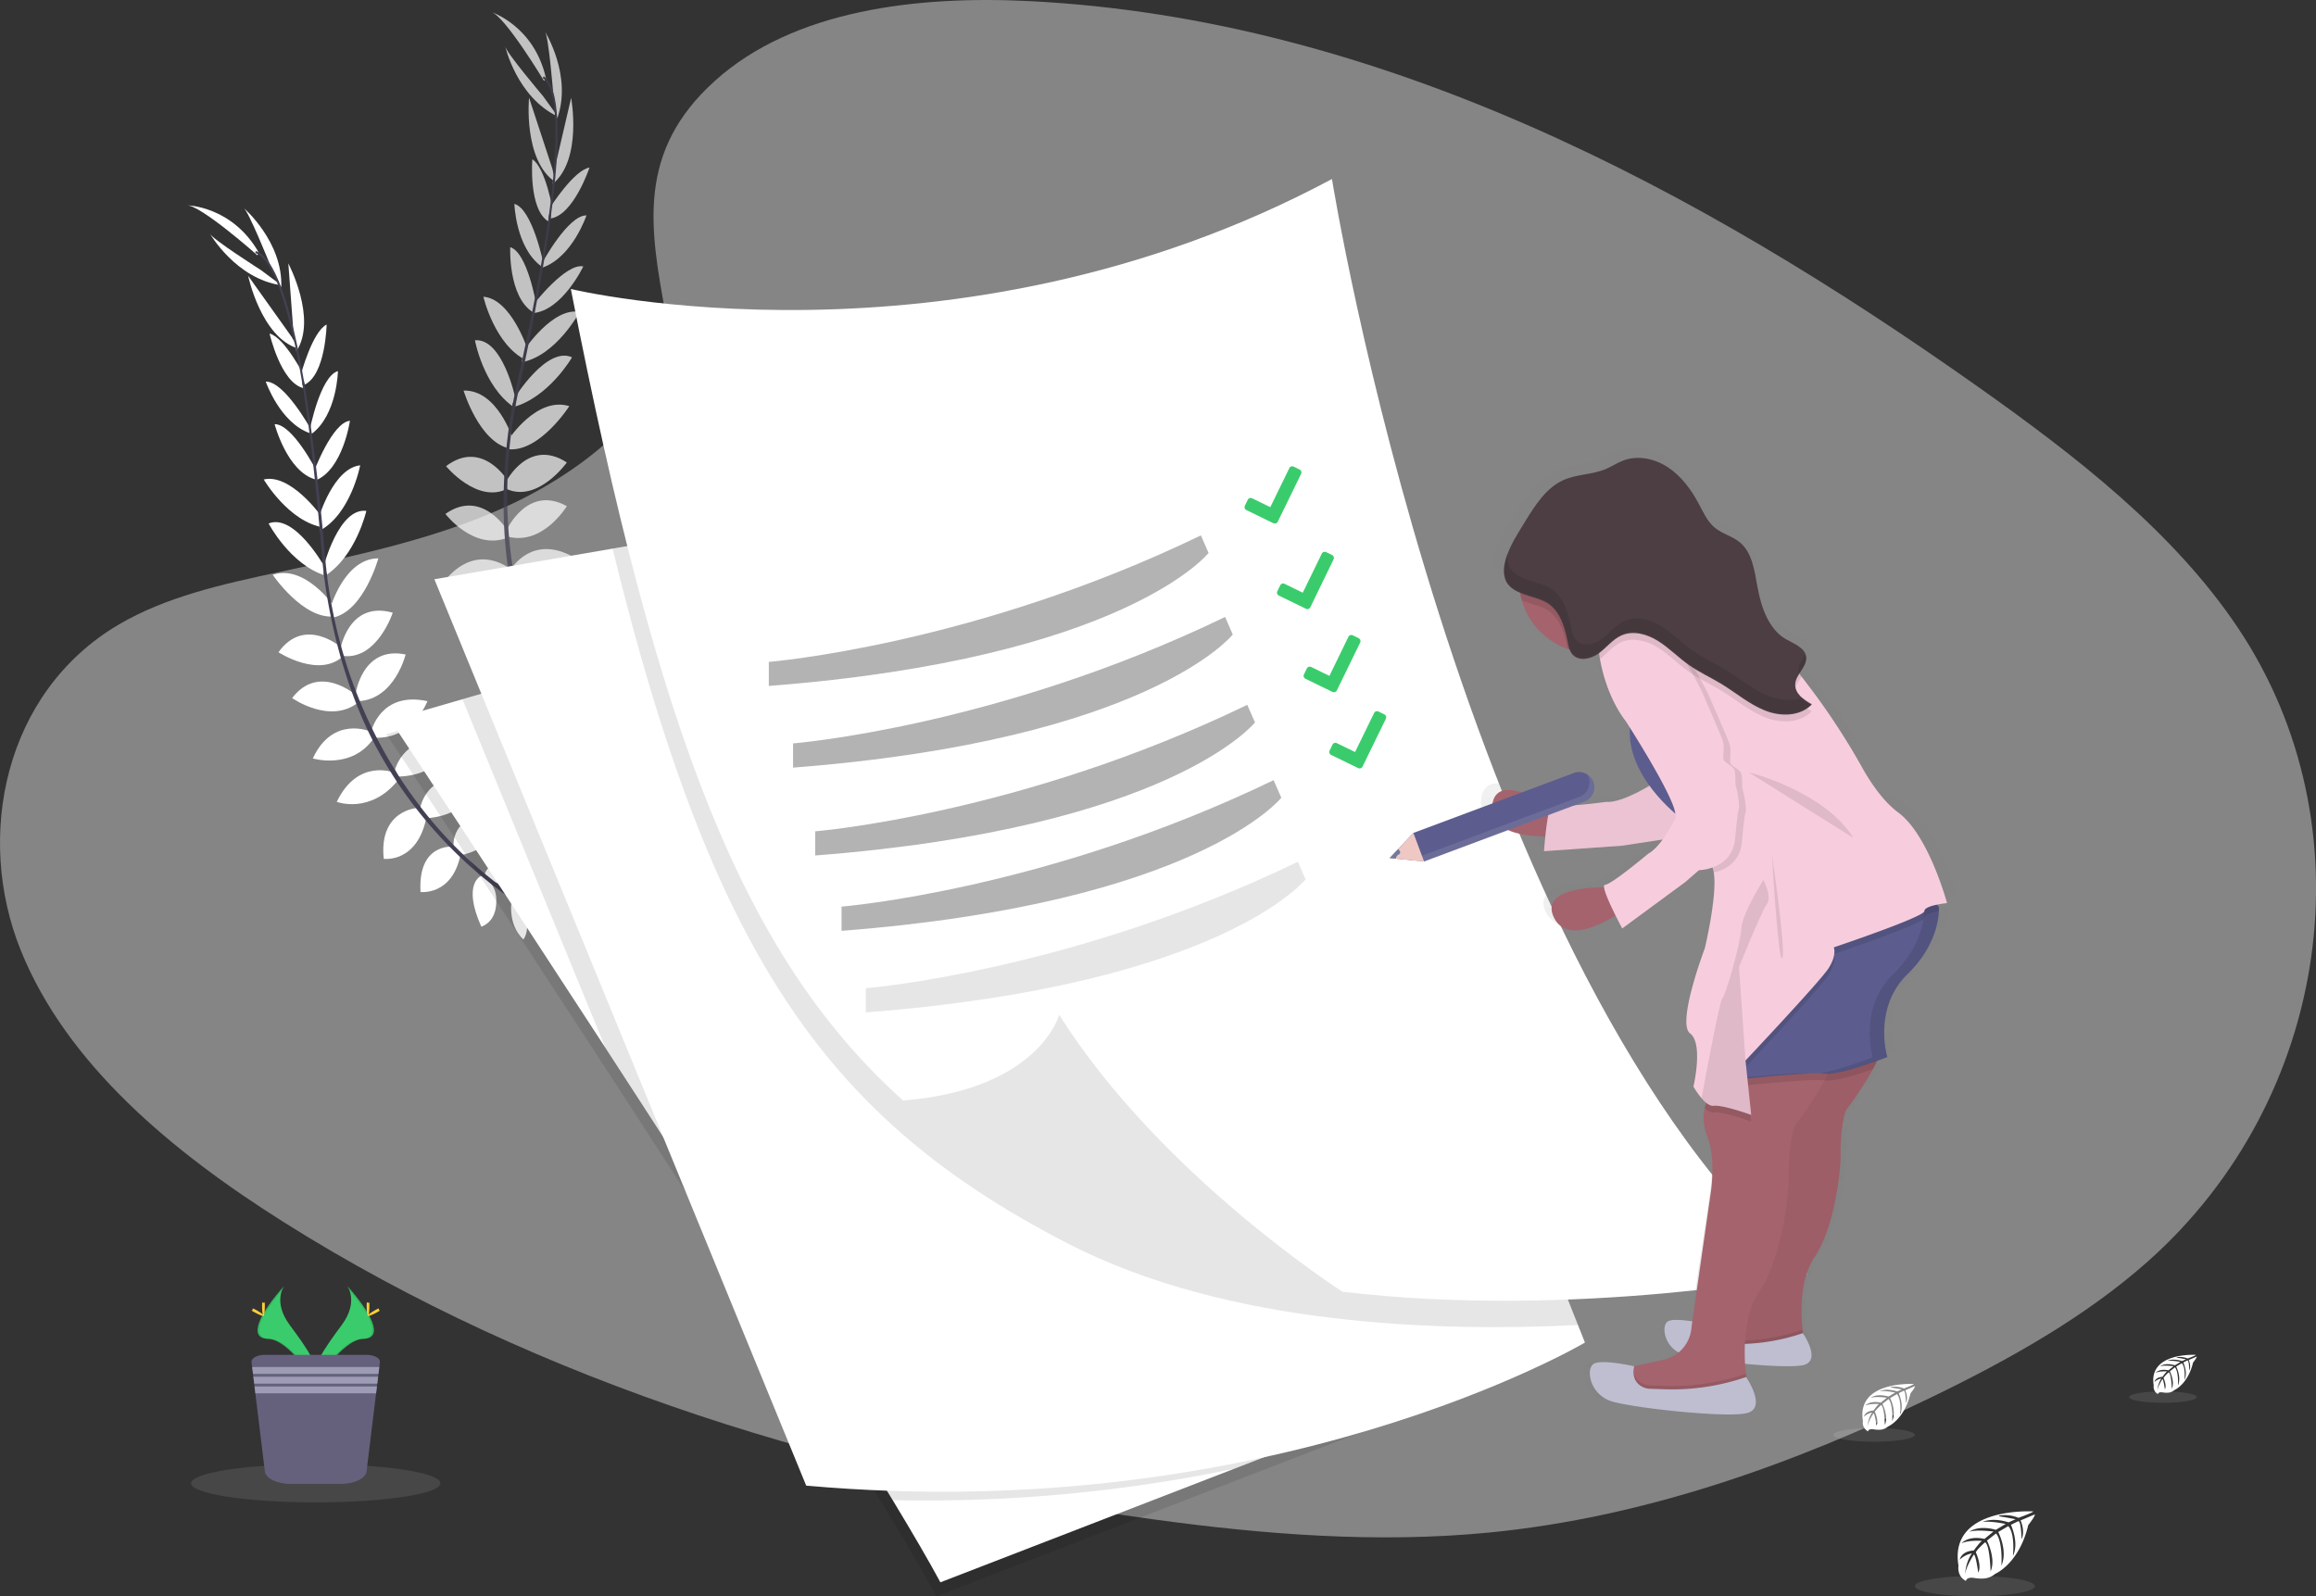 <svg id="_59904e4f-d552-4f96-882a-6a294bb87dd0" data-name="59904e4f-d552-4f96-882a-6a294bb87dd0" xmlns="http://www.w3.org/2000/svg" xmlns:xlink="http://www.w3.org/1999/xlink" viewBox="0 0 1155.41 796.48"><rect x="0" y="0" width="1155.41" height="796.48" fill="#333333" stroke="none"/><defs><linearGradient id="linear-gradient" x1="880.09" y1="40.45" x2="880.09" y2="523.09" gradientTransform="matrix(1, 0, 0, -1, -22.3, 746.24)" gradientUnits="userSpaceOnUse"><stop offset="0" stop-color="gray" stop-opacity="0.25"/><stop offset="0.54" stop-color="gray" stop-opacity="0.12"/><stop offset="1" stop-color="gray" stop-opacity="0.1"/></linearGradient></defs><title>Artboard 1</title><path d="M356.76,40.24C396,4.93,457.5-2.26,513.51.55c175.93,8.83,334.74,94.59,472.11,191.6,49.73,35.12,98.69,73,131,121.33,65.72,98.45,46.22,234.84-45.15,315.94-31.09,27.6-68.78,48.75-107.47,67.51-68.79,33.34-143,60.1-221.09,67.72-55.68,5.43-112,1-167.4-6.56-154.65-21.18-306.45-68-433.69-148.14C86,574.81,33.39,531.12,10.39,474.24S2.11,345.35,59.09,311.7c23.57-13.92,51.74-20.2,79.33-26.11,40.61-8.68,81.86-17.25,118.51-34.91,37.85-18.24,82.66-53.52,75.17-93.9C324.06,113.49,317.61,75.44,356.76,40.24Z" style="fill:#fff;opacity:0.4;isolation:isolate"/><path d="M256.7,447.81s10.37-7.43,21.1-2.84c0,0-3,6.38-16.37,6.3Z" style="fill:#fff"/><path d="M255.41,448.24s-2.77,12.45,5.67,20.53c0,0,4.68-5.27-.64-17.53Z" style="fill:#fff"/><path d="M241.7,436.91s.38-10.51,24.18-7.94c0,0,.37,6.76-7.81,10.28S246,440.24,241.7,436.91Z" style="fill:#fff"/><path d="M240.23,436.89s-9.89,3.6-.11,25.46c0,0,6.54-1.73,7.37-10.6S244.7,439.95,240.23,436.89Z" style="fill:#fff"/><path d="M226.26,422.54s-2-17.2,22.24-16.36c0,0,2.31,15.55-17.81,20.34Z" style="fill:#fff"/><path d="M209.53,403.68s2.57-19.67,27-14.78c0,0,.74,16.9-22.84,19.29Z" style="fill:#fff"/><path d="M197.08,384s4.82-19.29,29-14.47c0,0-5,17.35-27.27,17.93Z" style="fill:#fff"/><path d="M185.23,364.76s4.67-20,28-14.92c0,0-7,19.07-26.37,18.23Z" style="fill:#fff"/><path d="M177.36,346.36s3.25-24.33,25-19.81c0,0-5.42,22.23-23.3,23.26Z" style="fill:#fff"/><path d="M169.79,324s4.07-24.55,26.15-18.3c0,0-7.68,23.35-24.5,21.61Z" style="fill:#fff"/><path d="M164.83,303.24s7-24.66,23.92-24.65c0,0-7.15,26-22.32,29.48Z" style="fill:#fff"/><path d="M161.41,282.82s7.53-29.66,21.35-27.92c0,0-5.13,22.64-20.69,32.47Z" style="fill:#fff"/><path d="M159,258.4s7.17-24.74,20.69-26.24c0,0-4.6,24.25-20.15,32.58Z" style="fill:#fff"/><path d="M156.46,235.68s9.18-24.85,18.12-25.75c0,0-3.47,24.25-17.07,29.73Z" style="fill:#fff"/><path d="M154.53,214.5s5.2-26.81,14.06-29.35c0,0-.39,21.77-13.09,31.3Z" style="fill:#fff"/><path d="M150.1,186.86s5.73-21.42,12.85-24.93c0,0-.48,25-11,30Z" style="fill:#fff"/><path d="M146.6,168.72l-2.75-37.28s14.6,27.66,4,43.83Z" style="fill:#fff"/><path d="M134.7,132s-10.79-26.89-13.19-28.32c0,0,19.8,17,18.8,39.78Z" style="fill:#fff"/><path d="M225.6,422.44s-17.25-1.59-15.8,22.63c0,0,15.6,1.93,19.89-18.31Z" style="fill:#fff"/><path d="M208.7,403.06s-19.82.69-17.26,25.44c0,0,16.75,2.34,21.36-20.91Z" style="fill:#fff"/><path d="M197,385.61s-18.32-7.75-29,14.47c0,0,16.89,6.39,30.72-11Z" style="fill:#fff"/><path d="M184.83,365s-18.76-8.28-28.77,13.42c0,0,19.45,5.87,30.42-10.12Z" style="fill:#fff"/><path d="M177.61,346.87s-18.38-16.26-31.87,1.42c0,0,18.65,13.24,32.83,2.32Z" style="fill:#fff"/><path d="M170.77,323.43s-18.5-16.64-31.85,2c0,0,20.57,13.45,32.63,1.59Z" style="fill:#fff"/><path d="M166.63,302.45s-14.57-21.1-30.57-15.66c0,0,15.14,22.36,30.61,20.75Z" style="fill:#fff"/><path d="M161.82,282.67S146.91,255.95,134,261.18c0,0,10.78,20.56,28.33,26Z" style="fill:#fff"/><path d="M159.87,257s-15.06-20.9-28.29-17.77c0,0,12.47,21.3,29.91,23.93Z" style="fill:#fff"/><path d="M158,235.14S146,211.5,137,211.63c0,0,6.21,23.7,20.34,27.58Z" style="fill:#fff"/><path d="M155,214s-13.2-23.9-22.42-23.6c0,0,7.08,20.6,22.09,25.76Z" style="fill:#fff"/><path d="M152.12,188.24s-9.95-19.82-17.63-21.81c0,0,5.53,24.4,16.82,27.2Z" style="fill:#fff"/><path d="M145.48,168.06l-21.69-30.44s6.43,30.62,24.91,36.28Z" style="fill:#fff"/><path d="M130.11,134.71s-24.41-15.53-25.41-18.16c0,0,13,22.58,35.66,25.78Z" style="fill:#fff"/><path d="M128.4,127.37S100,102.12,93.06,102.42c0,0,22.6.16,36,23.53Z" style="fill:#fff"/><path d="M152,192.24l-1,.17c-6.68-40.05-15.09-63.54-23.67-66.16l.29-1C136.7,128,145.16,151.16,152,192.24Z" style="fill:#444053"/><path d="M163.25,288.12l-1.5.18c-.46-3.74-.86-7.58-1.17-11.4-2.71-33.25-6.11-63.75-9.91-86.57l.83-1.11c3.81,22.86,7.87,54.26,10.59,87.56C162.4,280.58,162.79,284.39,163.25,288.12Z" style="fill:#444053"/><path d="M285.53,465.89c-.27-.11-27.23-10.93-55.83-38.11a218.64,218.64,0,0,1-41.84-54.7c-13.71-25.41-22.68-57-26.47-87.77l1.6.68c8.5,69.18,41.92,115.42,68,140.27,28.32,26.94,55,37.65,55.25,37.75Z" style="fill:#444053"/><g style="opacity:0.7"><path d="M298.54,384.45s12.11-4,21,3.57c0,0-4.77,5.2-17.51,1.14Z" style="fill:#fff"/><path d="M297.18,384.47s-6.34,11.07-.69,21.28c0,0,6-3.63,4.61-16.92Z" style="fill:#fff"/><path d="M287.45,369.58s3.5-9.92,25.45-.39c0,0-1.65,6.57-10.52,7.49S290.55,374,287.45,369.58Z" style="fill:#fff"/><path d="M286.06,369.13s-10.5.5-7.68,24.27c0,0,6.77.3,10.2-7.93S289.42,373.37,286.06,369.13Z" style="fill:#fff"/><path d="M277,351.24s3.19-17,26.09-9c0,0-2.41,15.53-23,14.12Z" style="fill:#fff"/><path d="M266.64,328.24s8.3-18,30.14-6.08c0,0-4.32,16.35-27.55,11.62Z" style="fill:#fff"/><path d="M260.6,305.79s10.35-17,32-5.19c0,0-10,15.06-31.37,9Z" style="fill:#fff"/><path d="M255,283.9s10.4-17.68,31.19-5.91c0,0-12.35,16.12-30.59,9.56Z" style="fill:#fff"/><path d="M253,264s10.34-22.26,29.78-11.46c0,0-11.79,19.6-29.16,15.27Z" style="fill:#fff"/><path d="M252.39,240.44s11.19-22.23,30.4-9.69c0,0-14.27,20-29.81,13.34Z" style="fill:#fff"/><path d="M253.86,219.07s14-21.46,30.16-16.42c0,0-14.57,22.73-30.08,21.51Z" style="fill:#fff"/><path d="M256.7,198.58s16-26.07,28.69-20.3c0,0-11.64,20.09-29.41,24.84Z" style="fill:#fff"/><path d="M261.59,174.55s14.22-21.49,27.56-18.9c0,0-11.6,21.79-28.92,25.11Z" style="fill:#fff"/><path d="M266,152.1s16.15-21,25-19.18c0,0-10.53,22.12-25.14,23.29Z" style="fill:#fff"/><path d="M270.41,131.31s12.94-24,22.16-23.84c0,0-6.86,20.67-21.81,26Z" style="fill:#fff"/><path d="M274.4,103.6s11.85-18.74,19.69-20c0,0-7.9,23.74-19.42,25.41Z" style="fill:#fff"/><path d="M276.46,85.24l8.47-36.42s5.71,30.75-9.23,43Z" style="fill:#fff"/><path d="M276,46.67s-2.31-28.88-4.17-31c0,0,13.86,22.08,6.12,43.58Z" style="fill:#fff"/><path d="M276.39,351s-16-6.64-21.81,16.92c0,0,14.31,6.48,24.43-11.57Z" style="fill:#fff"/><path d="M266,327.44s-19.13-5.23-24,19.16c0,0,15.3,7.22,26.62-13.61Z" style="fill:#fff"/><path d="M260,307.29s-15.18-12.85-32,5.19c0,0,14.22,11.13,32.61-1.38Z" style="fill:#fff"/><path d="M254.58,284s-15.46-13.48-31.46,4.25c0,0,16.82,11.4,32-.6Z" style="fill:#fff"/><path d="M253.07,264.56s-12.72-21-30.86-8.14c0,0,13.87,18.2,30.66,12Z" style="fill:#fff"/><path d="M253.51,240.14s-12.72-21.39-31-7.55c0,0,15.64,19,30.67,11.23Z" style="fill:#fff"/><path d="M255.79,218.87s-7.63-24.47-24.52-24c0,0,7.8,25.86,23.05,28.92Z" style="fill:#fff"/><path d="M257.08,198.56s-6.28-29.95-20.15-28.79c0,0,4.18,22.84,19.3,33.31Z" style="fill:#fff"/><path d="M262.88,173.45s-8.16-24.44-21.73-25.39c0,0,5.57,24.05,21.44,31.75Z" style="fill:#fff"/><path d="M267.54,152s-4.38-26.12-13-28.67c0,0-1.11,24.47,11.22,32.39Z" style="fill:#fff"/><path d="M271,130.92s-5.49-26.75-14.38-29.2c0,0,.63,21.77,13.43,31.16Z" style="fill:#fff"/><path d="M275.91,105.56s-3.6-21.88-10.34-26.07c0,0-2,24.94,8,31Z" style="fill:#fff"/><path d="M275.59,84.24,263.93,48.72s-3,31.14,13,42.05Z" style="fill:#fff"/><path d="M270.84,47.87S252.11,25.76,252,23c0,0,5.73,25.43,26.37,35.22Z" style="fill:#fff"/><path d="M271.39,40.36S251.82,7.81,245.07,6c0,0,21.52,6.89,27.32,33.16Z" style="fill:#fff"/><path d="M274.63,109.24l-1-.14c5.53-40.21,4.5-65.15-2.92-70.2l.57-.83C279.15,43.44,280.3,68,274.63,109.24Z" style="fill:#444053"/><path d="M256.83,204.24l-1.49-.27c.68-3.71,1.44-7.49,2.28-11.24,7.31-32.55,13.14-62.67,16.29-85.59l1.13-.82c-3.16,23-8.63,54.15-15.94,86.75C258.26,196.74,257.5,200.5,256.83,204.24Z" style="fill:#444053"/><path d="M320.7,410.29c-.22-.18-22.74-18.53-42-53A218.47,218.47,0,0,1,255,292.62c-5.53-28.34-4.72-61.12.84-91.67l1.32,1.12c-12.45,68.58,5.7,122.68,23.24,154.17,19,34.14,41.28,52.3,41.51,52.48Z" style="fill:#444053"/></g><path d="M1014.35,754.11s-42.28-2.55-37.29,27.08c0,0-1,5.23,3.75,7.61,0,0,.08-2.2,4.34-1.45a19.36,19.36,0,0,0,4.59.22,9.62,9.62,0,0,0,5.62-2.32h0s11.88-4.91,16.5-24.33c0,0,3.42-4.24,3.29-5.33l-7.14,3s2.44,5.15.52,9.42c0,0-.23-9.23-1.6-9-.28,0-3.71,1.79-3.71,1.79s4.2,9,1,15.48c0,0,1.2-11-2.34-14.84l-5,2.94s4.9,9.26,1.58,16.81c0,0,.85-11.59-2.64-16.1l-4.55,3.55s4.61,9.13,1.8,15.39c0,0-.37-13.49-2.78-14.51,0,0-4,3.51-4.59,5,0,0,3.15,6.62,1.2,10.12,0,0-1.2-9-2.19-9,0,0-4,6-4.38,10,0,0,.17-6.07,3.42-10.6a11.89,11.89,0,0,0-6.07,3.14s.62-4.21,7-4.58c0,0,3.28-4.51,4.16-4.79,0,0-6.41-.53-10.29,1.19,0,0,3.42-4,11.46-2.17l4.49-3.67s-8.43-1.15-12,.12c0,0,4.11-3.51,13.21-1l4.89-2.92s-7.18-1.55-11.46-1c0,0,4.52-2.44,12.9.2l3.5-1.57s-5.27-1-6.81-1.2-1.62-.59-1.62-.59a18.22,18.22,0,0,1,9.88,1.1S1014.48,754.58,1014.35,754.11Z" style="fill:#fff"/><ellipse cx="985.23" cy="791.38" rx="29.92" ry="5.06" style="fill:#fff;opacity:0.1;isolation:isolate"/><path d="M1095.45,676s-23.83-1.43-21,15.27a4.07,4.07,0,0,0,2.11,4.29s.05-1.24,2.45-.82a10.62,10.62,0,0,0,2.59.13,5.35,5.35,0,0,0,3.16-1.31h0s6.7-2.77,9.31-13.72c0,0,1.93-2.39,1.85-3l-4,1.72s1.37,2.9.29,5.31c0,0-.13-5.21-.9-5.08-.16,0-2.09,1-2.09,1s2.36,5.06.58,8.73c0,0,.68-6.23-1.32-8.36l-2.83,1.65s2.76,5.22.89,9.48c0,0,.48-6.53-1.49-9.08l-2.56,2s2.59,5.15,1,8.68c0,0-.21-7.6-1.57-8.18a16,16,0,0,0-2.59,2.79s1.78,3.74.68,5.71c0,0-.68-5.07-1.23-5.09,0,0-2.24,3.36-2.47,5.66a12.22,12.22,0,0,1,1.93-6,6.74,6.74,0,0,0-3.43,1.77s.35-2.37,4-2.58c0,0,1.85-2.55,2.34-2.7,0,0-3.61-.3-5.8.67,0,0,1.93-2.24,6.46-1.23l2.54-2.06s-4.76-.65-6.77.07c0,0,2.32-2,7.45-.54l2.76-1.65a25.22,25.22,0,0,0-6.47-.56s2.55-1.37,7.27.12l2-.89s-3-.58-3.84-.67-.92-.34-.92-.34a10.32,10.32,0,0,1,5.58.62S1095.52,676.31,1095.45,676Z" style="fill:#fff"/><ellipse cx="1079.04" cy="697.06" rx="16.87" ry="2.85" style="fill:#fff;opacity:0.1;isolation:isolate"/><path d="M954.76,690.54S926,688.8,929.38,709a4.91,4.91,0,0,0,2.55,5.18s0-1.49,3-1a13.73,13.73,0,0,0,3.13.16,6.58,6.58,0,0,0,3.82-1.58h0s8.09-3.34,11.24-16.57c0,0,2.33-2.88,2.23-3.62l-4.85,2.07s1.66,3.51.35,6.42c0,0-.15-6.29-1.09-6.14-.19,0-2.52,1.21-2.52,1.21s2.85,6.11.7,10.54c0,0,.82-7.52-1.59-10.1l-3.42,2s3.33,6.3,1.07,11.45c0,0,.58-7.89-1.79-11l-3.1,2.41s3.14,6.21,1.23,10.48c0,0-.25-9.18-1.9-9.88,0,0-2.71,2.39-3.12,3.37,0,0,2.14,4.51.81,6.89,0,0-.81-6.11-1.48-6.14,0,0-2.7,4-3,6.83a14.77,14.77,0,0,1,2.33-7.22,8.13,8.13,0,0,0-4.13,2.14s.42-2.87,4.8-3.12c0,0,2.23-3.07,2.83-3.26,0,0-4.36-.36-7,.81,0,0,2.32-2.71,7.79-1.48l3.06-2.49s-5.73-.79-8.17.08c0,0,2.8-2.39,9-.65l3.33-2s-4.89-1.06-7.81-.68c0,0,3.08-1.65,8.78.14l2.39-1s-3.58-.7-4.63-.81-1.1-.4-1.1-.4a12.43,12.43,0,0,1,6.73.75S954.85,690.86,954.76,690.54Z" style="fill:#fff"/><ellipse cx="934.94" cy="715.91" rx="20.37" ry="3.44" style="fill:#fff;opacity:0.1;isolation:isolate"/><path d="M714.07,701,613.76,739.81,467.14,796.48c-5.53-10.27-13.69-24.32-23.79-41C408.63,697.93,351.17,608.42,300,529.76c-57.64-88.63-107.24-163.47-107.24-163.47l35.91-10.41L522,270.81Z" style="opacity:0.1;isolation:isolate"/><path d="M716.07,694,615.76,732.81,469.14,789.48c-5.53-10.27-13.69-24.32-23.79-41C410.63,690.93,353.17,601.42,302,522.76c-57.64-88.63-107.24-163.47-107.24-163.47l35.91-10.41L524,263.81Z" style="fill:#fff"/><path d="M716.07,694,615.76,732.81a754.4,754.4,0,0,1-170.41,15.67C410.63,690.93,353.17,601.42,302,522.76L230.7,348.88,524,263.81Z" style="opacity:0.1;isolation:isolate"/><path d="M790.7,669.86S634.86,762,402.2,741.24L216.7,289l88.89-15.27L612.87,221,787.22,661.12Z" style="fill:#fff"/><path d="M787.22,661.12c-36.7,1.8-79.14,1.63-121.86-3.46C619.14,652.24,572.7,641,532.8,620.48c-33.32-17.17-61.81-35.82-86.66-58.21C381.53,504.15,341.54,421,305.63,273.78L612.91,221Z" style="opacity:0.1;isolation:isolate"/><path d="M901.53,635.84s-114.92,22.52-231.78,8.65C623.53,639,577,627.85,537.19,607.31c-33.32-17.17-61.81-35.82-86.66-58.21-80-72-122.21-182.22-165.75-404.91,0,0,191,46.09,379.71-54.87C664.49,89.32,728.14,486.59,901.53,635.84Z" style="fill:#fff"/><path d="M669.75,644.49C623.53,639,577,627.85,537.19,607.31c-33.32-17.17-61.81-35.82-86.66-58.21,68.09-5.53,77.88-42.76,77.88-42.76C578.89,586.46,669.75,644.49,669.75,644.49Z" style="opacity:0.1;isolation:isolate"/><path d="M383.55,225.95s102.6,11.71,198.63-42.25l6.58,21.13s-91.87,45.81-205.21,45.81Z" style="fill:#fff;opacity:0.3;isolation:isolate"/><path d="M383.55,330.24s102-8.23,215.55-63.11l3.84,8.78s-41.79,52.59-219.39,66.33Z" style="opacity:0.3;isolation:isolate"/><path d="M395.64,370.92s102-8.23,215.55-63.1L615,316.6S573.25,369.24,395.64,383Z" style="opacity:0.3;isolation:isolate"/><path d="M406.7,414.77s102-8.23,215.55-63.1l3.84,8.78s-41.84,52.61-219.39,66.39Z" style="opacity:0.3;isolation:isolate"/><path d="M419.83,452.35s102-8.23,215.55-63.1l3.84,8.78s-41.78,52.62-219.39,66.4Z" style="opacity:0.3;isolation:isolate"/><path d="M431.93,493.07s102-8.23,215.55-63.1l3.84,8.78s-41.79,52.62-219.39,66.39Z" style="opacity:0.1;isolation:isolate"/><rect x="620" y="243.8" width="30.15" height="30.15" transform="translate(-49.54 218.47) rotate(-18.8)" style="fill:#fff;opacity:0.3;isolation:isolate"/><rect x="636.24" y="286.26" width="30.15" height="30.15" transform="translate(-62.36 225.97) rotate(-18.8)" style="fill:#fff;opacity:0.3;isolation:isolate"/><rect x="662.27" y="367.96" width="30.15" height="30.15" transform="translate(-87.3 238.72) rotate(-18.8)" style="fill:#fff;opacity:0.3;isolation:isolate"/><rect x="677.2" y="411.81" width="30.15" height="30.15" transform="translate(-100.64 245.87) rotate(-18.8)" style="fill:#fff;opacity:0.3;isolation:isolate"/><rect x="649.48" y="330.37" width="30.15" height="30.15" transform="translate(-75.87 232.59) rotate(-18.8)" style="fill:#fff;opacity:0.3;isolation:isolate"/><path d="M972.4,449.57l-1.07-1c2.76-.56,5.36-.81,5.36-.81s-9.47-34.26-25.44-45.69c-7.9-5.65-14.48-15.06-19.13-23.13a349.7,349.7,0,0,0-28.49-41.77l-2.88-3.63L899.51,332c1.73-2.62,3.85-5.11,3.61-8.15a.13.13,0,0,1,0-.06,3.84,3.84,0,0,0,0-.48,5.59,5.59,0,0,0-.2-1.11l-.11.17c-1.35-3.92-6.54-5.65-10.39-7.81-9-5.07-12.85-16.15-14.77-26.45-1.5-8-2.74-17-9-22.15-4-3.31-9.44-4.4-13.47-7.69-3.82-3.12-6-7.85-8.35-12.2-4-7.25-9.28-14-16.25-18.33s-15.82-6-23.47-3.1c-2.93,1.12-5.59,2.86-8.49,4.07-7.2,3-15.45,2.6-22.58,5.77-8.78,3.9-14.49,12.52-19.71,20.7-2.7,4.23-6.94,10.42-9.35,16.65v-.65a23.82,23.82,0,0,0-1.86,8.66,13,13,0,0,0,.41,3.76c1.08,4,4.3,6.21,8.12,7.75a33.86,33.86,0,0,0,.88,3.77,37,37,0,0,0,23.9,24.41c.33.12.67.2,1,.3a7.94,7.94,0,0,0,1.19,2.2c3.19,4,9.59,2.86,13.75,0,.17-.11.33-.25.49-.37a15,15,0,0,0,.18,1.69c.09.48.16,1,.26,1.43,3.75,20.21,13.35,31.12,13.35,31.12s.89,1.34,2.34,3.56c-.76,11.15,4.33,21.31,10.21,29.16-5.07,2.93-16,8.67-22.76,8.19,0,0-24.84,3.21-27.72,1.6-.4-.22-.78.08-1.14.76-6.84-4.17-28.71-16.19-30.58-.76-1.69,14,18.24,15.79,27.73,15.86-.43,4.1-.67,7.38-.67,7.38l40.81-2.79,21.25-3.13c-2.35,3.11-5,5.88-7.59,7.23,0,0-19.21,15.55-22.53,15.69-.47,0-.62.47-.55,1.22-8.08,0-33.21,1.17-26.24,15.17,6.33,12.69,24.15,3.91,32.21-.94,1.9,3.69,3.52,6.58,3.52,6.58l32.93-23.45,7.13-6a25.38,25.38,0,0,0,7.09-1.37.83.83,0,0,0,.1.26,13.53,13.53,0,0,1,.57,2.26c2,11.49-4.72,38.29-4.72,38.29s-14.78,37.69-7.68,42.83,1.85,26.83,1.85,26.83a40.1,40.1,0,0,0,4.26,5.88h0a17.86,17.86,0,0,0,2.49,2.37,23.14,23.14,0,0,0-.82,2.75,22.42,22.42,0,0,0,1.17,13.84c4.88,11.84,1.91,29,1.91,29l-9.58,64.72c-4.6-.7-10.54-1.28-12.75,0-3.39,1.91-2.28,11.54,5.59,15.68a20.26,20.26,0,0,1-8.1,3.73c-7,1.6-11.92,2.62-15.16,3.24-.21,0-16.8-3.66-21.06-1.24s-2.21,15.84,9.91,19.13c11.86,3.21,56.09,7.92,68.83,6l.81-.14c10.83-2.14,1.32-16.37.12-18.1-.08-.58-.15-1.19-.23-1.85-.17-1.48-.32-3.18-.43-5,12.08,1.11,24,1.65,29.47.83a3.18,3.18,0,0,0,.72-.13c9.59-1.9,1.19-14.48.11-16l-.15-1.23v-.11c0-.29-.07-.6-.1-.9a3.89,3.89,0,0,0-.08-.78c-.08-.27,0-.48-.07-.73q-.06-.74-.12-1.53V659c0-.4,0-.8-.07-1.21v-.67c0-.6,0-1.22-.06-1.84v-4.89c0-.67.06-1.36.1-2l.06-.74c0-.51.08-1,.13-1.52a2.4,2.4,0,0,1,.08-.75c.08-.7.17-1.4.27-2.11a4.59,4.59,0,0,1,.1-.63c.09-.53.18-1.07.28-1.61a3.91,3.91,0,0,1,.16-.8q.18-.87.39-1.74a2.08,2.08,0,0,1,.11-.48c.18-.7.38-1.39.59-2.08.07-.24.15-.48.23-.72.17-.52.35-1,.54-1.54l.24-.64c.27-.68.56-1.35.86-2,.08-.17.17-.34.26-.51.25-.52.52-1,.8-1.54l.34-.59c.38-.64.77-1.28,1.2-1.89,11-15.68,13.9-45.92,13.63-52.5s1.31-20.23,3.28-22.25c1.32-1.35,9-12,13.59-20.1.83-1.48,1.55-2.87,2.12-4.11,3.26-1.13,5.42-2,5.42-2h0A46.37,46.37,0,0,1,944,512.62c.08-8.51,2.42-19.72,12.08-28.82,14.26-13.44,16.25-26.76,16.44-31.88v-1C972.45,450,972.4,449.57,972.4,449.57Z" style="fill:url(#linear-gradient)"/><path d="M934.4,533.44a171.88,171.88,0,0,1-13,19.87c-1.88,2-3.39,15.51-3.13,22s-2.49,36.41-13,51.91-5.11,42.29-5.11,42.29l-16.77,5.88H863.24l-13.88-4.15-3.66-10.1s4.88-.75,17-3.63a15.73,15.73,0,0,0,12.55-14.27l8.51-59.43s2.51-15-1.63-25.38a20.66,20.66,0,0,1,1.36-18.1l.27-.42s13.13-10.37,26.51-16.86c11.85-5.72,23.87-8.44,27.28,1.71C938,526.07,936.55,529.44,934.4,533.44Z" style="fill:#a5636d"/><path d="M934.4,533.44a171.88,171.88,0,0,1-13,19.87c-1.88,2-3.39,15.51-3.13,22s-2.49,36.41-13,51.91c-7.4,10.93-6.91,27.45-6,36.26.39,3.69.87,6,.87,6l-16.77,5.88H863.24l-13.88-4.12-3.66-10.1s1.22-.19,4-.73,7-1.46,13.06-2.9a15.73,15.73,0,0,0,12.49-14.27l8.51-59.43s2.51-15-1.63-25.38a20.66,20.66,0,0,1,1.36-18.1l.27-.42s13.13-10.37,26.51-16.86c11.85-5.72,23.87-8.44,27.28,1.71C938,526.07,936.55,529.44,934.4,533.44Z" style="opacity:0.05;isolation:isolate"/><path d="M900.16,669.52l-16.77,5.88H863.24l-13.88-4.16-3.66-10.1s1.22-.19,4-.73a7.55,7.55,0,0,0,5.81,8.16l7.88.27c1.11,0,2.23.06,3.33.06a100.48,100.48,0,0,0,32.58-5.41C899.7,667.18,900.16,669.52,900.16,669.52Z" style="opacity:0.1;isolation:isolate"/><path d="M863.38,670.54l-7.89-.27s-7.36-1.56-5.56-9.91c0,0-14.2-3.22-17.83-1.09s-1.88,13.88,8.38,16.76c10,2.81,47.46,6.94,58.23,5.25l.69-.12c9.76-2,0-16,0-16h0A100.88,100.88,0,0,1,863.38,670.54Z" style="fill:#bebed0"/><path d="M912,535.74c-.53,1.06-1.1,2.16-1.75,3.31-5,9-12.89,20.33-14.28,21.8-2.12,2.26-3.81,17.5-3.54,24.86s-2.81,41.08-14.67,58.58c-6.07,9-7.44,21.25-7.34,31.11q0,5,.59,10c.44,4.07,1,6.61,1,6.61l-18.92,6.63H830.29L814.62,694l-4.1-11.44s1.37-.22,4.45-.83,7.88-1.63,14.74-3.25a17.78,17.78,0,0,0,14.13-16.1l9.59-67.07s2.83-17-1.83-28.65a23,23,0,0,1-1.12-13.69,21.84,21.84,0,0,1,3-7.22s3.66-2.88,9.18-6.69c2.44-1.68,5.27-3.54,8.31-5.42,13.36-8.27,30.93-16.71,39.35-10.56a10.89,10.89,0,0,1,3.88,5.59C914.54,529.81,913.59,532.44,912,535.74Z" style="fill:#a5636d"/><path d="M871.93,692,853,698.65H830.29L814.62,694l-4.1-11.44s1.37-.22,4.45-.83a8.35,8.35,0,0,0,2.66,7.39,8.91,8.91,0,0,0,5.64,2.12l7.17.23c1.25,0,2.51.07,3.76.07A113.75,113.75,0,0,0,871,685.41C871.42,689.48,871.93,692,871.93,692Z" style="opacity:0.1;isolation:isolate"/><path d="M830.43,693.16l-7.16-.24a9,9,0,0,1-5.65-2.12c-1.82-1.62-3.39-4.42-2.37-9.13,0,0-16-3.63-20.13-1.23s-2.11,15.67,9.46,18.92c11.33,3.17,53.57,7.83,65.73,5.93l.77-.14c11-2.26,0-18.08,0-18.08h0A113.46,113.46,0,0,1,830.43,693.16Z" style="fill:#bebed0"/><path d="M934.4,533.44c-6.85,2.39-16.91,5.56-22.43,5.69a10.06,10.06,0,0,1-1.71-.08h0c-3.86-.53-15.79.32-26.73,1.3-4.39.39-8.61.8-12.1,1.16-5.2.54-8.78.93-8.78.93V539c2.44-1.68,5.27-3.54,8.31-5.42,13.36-8.27,30.93-16.71,39.35-10.56,11.85-5.72,23.87-8.44,27.28,1.71C938,526.07,936.55,529.44,934.4,533.44Z" style="opacity:0.1;isolation:isolate"/><path d="M967.27,454.57c-.19,5.07-2.09,18.23-15.71,31.53-17.36,17-10,41.29-10,41.29s-20.7,8.13-29.63,8.35a10.06,10.06,0,0,1-1.71-.08c-5.36-.75-26.64,1.22-38.87,2.46-5.2.54-8.78.93-8.78.93V467l95.93-23.29,8.69,8.65A16,16,0,0,1,967.27,454.57Z" style="fill:#5c5c8e"/><g style="opacity:0.1"><path d="M864.19,538.16l-1.58.17v.76s3.58-.39,8.78-.93c8.78-.89,22.19-2.14,31.06-2.51C896.31,535.09,876,537,864.19,538.16Z"/><path d="M967.23,452.45l-8.69-8.66-5.79,1.45,7.28,7.25a16,16,0,0,1,0,2.17c-.19,5.06-2.09,18.23-15.71,31.53-17.36,16.94-10,41.29-10,41.29s-17.13,6.72-26.94,8.11a24.73,24.73,0,0,1,2.8.15,10,10,0,0,0,1.71.09c8.93-.22,29.63-8.35,29.63-8.35s-7.4-24.35,10-41.29c13.62-13.3,15.52-26.47,15.71-31.53A16,16,0,0,0,967.23,452.45Z"/></g><path d="M775.57,403.71s-29-20.12-31.13-2,31.13,15.53,31.13,15.53Z" style="fill:#a5636d"/><path d="M825.57,390.37s-15.69,10.38-24.37,9.74c0,0-23.72,3.18-26.48,1.59s-4.44,23-4.44,23l39-2.75,25-3.82s12.5-7.62,12.5-14.19S825.57,390.37,825.57,390.37Z" style="fill:#f7cddd"/><path d="M825.57,390.37s-15.69,10.38-24.37,9.74c0,0-23.72,3.18-26.48,1.59s-4.44,23-4.44,23l39-2.75,25-3.82s12.5-7.62,12.5-14.19S825.57,390.37,825.57,390.37Z" style="opacity:0.05;isolation:isolate"/><path d="M802.56,442.73s-35.27-1.46-27.37,15,34.63-3.52,34.63-3.52Z" style="fill:#a5636d"/><path d="M838,407.74s-28.59-21.39-24.56-47.44S838,380.24,838,380.24Z" style="fill:#5c5c8e"/><path d="M830.14,289.64A36.18,36.18,0,0,1,820,314.75a34,34,0,0,1-5.22,4.45,37.29,37.29,0,0,1-11.86,5.48,37.68,37.68,0,0,1-5.13.91c-1.24.12-2.49.19-3.76.19a35.26,35.26,0,0,1-11.91-2,36.14,36.14,0,1,1,48-34.1Z" style="fill:#a5636d"/><path d="M967.27,454.57c-3.24.6-7.24,1.68-7.24,3.36,0,2.83-45.18,18.08-45.18,18.08s1.69,3.94-2.82,10.72-41.23,45.74-41.23,45.74l.12,1.16.47,4.49,2.24,21.46s-14.12-5.08-18.64-4.52c-1.46.19-3-.75-4.51-2.1a21.84,21.84,0,0,1,3-7.22s3.66-2.88,9.18-6.69V467l95.93-23.29,8.69,8.65A16,16,0,0,1,967.27,454.57Z" style="opacity:0.1;isolation:isolate"/><path d="M971.33,450.59s-11.3,1.12-11.3,4-45.18,18.08-45.18,18.08,1.69,3.94-2.82,10.72-41.23,45.75-41.23,45.75l2.83,27.1s-14.12-5.08-18.64-4.52c-2,.25-4.25-1.61-6.1-3.78a39.34,39.34,0,0,1-4.07-5.81s5.09-21.47-1.69-26.55,7.34-42.35,7.34-42.35,6.38-26.5,4.5-37.87a13.64,13.64,0,0,0-.54-2.24.81.81,0,0,0-.08-.25c-4-10.86-47.36-102-47.36-102a65.47,65.47,0,0,1,.54-7.73c.09-.71.21-1.45.34-2.2a37.28,37.28,0,0,1,.88-4,25,25,0,0,1,.82-2.49c1.34-3.44,3.39-6.09,6.45-6.15,0,0,3.39-3.75,11.34-4.77,5.82-.76,14.13,0,25.38,4.77,26.53,11.28,32.75,11.86,32.75,11.86l13.33,17.5,2.74,3.59a345.89,345.89,0,0,1,27.21,41.3c4.44,8,10.73,17.29,18.27,22.88C962.29,416.71,971.33,450.59,971.33,450.59Z" style="fill:#f7cddd"/><path d="M872.35,385.29s37.7,9.32,52.31,32.82Z" style="opacity:0.1;isolation:isolate"/><path d="M884,426.58s7.13,47.87,5.15,51.47S884,426.58,884,426.58Z" style="opacity:0.1;isolation:isolate"/><path d="M881.45,451.15c-2.74,3.59-13.87,31.34-13.87,31.34l3.21,46.6,2.83,27.1s-14.11-5.08-18.63-4.52c-2,.25-4.26-1.61-6.1-3.78,2.93-15.87,9.2-49.08,10.33-49.72,1.49-.85,9.12-27.53,9.52-35s11-24.12,11-24.12S884.21,447.56,881.45,451.15Z" style="opacity:0.1;isolation:isolate"/><path d="M870.8,405.41c-.7,2.11-1.78,14.4-1.78,14.4-.78,10.82-9,14.36-14,15.5a13.64,13.64,0,0,0-.54-2.24C851,423.48,807,330.86,807,330.86a60.85,60.85,0,0,1,1.76-13.94c9.59-2.82,24.77,1.52,24.77,1.52,4.39-.58,18.71,27.89,18.71,27.89s9.54,21.8,10.59,24.77,0,7.84.42,9.54,4.88,3.16,5.51,5.5.22,7,.64,7.83S871.51,403.29,870.8,405.41Z" style="opacity:0.1;isolation:isolate"/><path d="M867.41,403.71c-.7,2.12-1.78,14.4-1.78,14.4-.64,9-6.44,13-11.28,14.71a23.64,23.64,0,0,1-6.78,1.35l-6.81,5.92-31.45,23.15s-11.72-21.67-8.54-21.79,21.52-15.52,21.52-15.52c5.61-3,11.23-13,13.84-18.14a15.85,15.85,0,0,1-.34-1.86c-1.13-9.59-24.85-46.31-24.85-46.31s-9.17-10.79-12.74-30.78c-.1-.46-.17-.93-.26-1.41a14.34,14.34,0,0,1-.18-1.88c-.43-7.69,5.17-10.49,11.81-11.15h0a47.4,47.4,0,0,1,10.4.32,75.29,75.29,0,0,1,10.17,2c2.84-.38,9.84,11.43,14.43,19.8h0c2.47,4.54,4.25,8.08,4.25,8.08s9.54,21.81,10.59,24.77,0,7.85.42,9.54,4.88,3.17,5.51,5.51.22,7,.64,7.83S868.12,401.59,867.41,403.71Z" style="fill:#f7cddd"/><path d="M903.89,354.85c-6,6.13-15.69,6.15-23.47,3s-14.37-8.79-21.58-13.18c-4.68-2.86-9.64-5.2-14.25-8.15h0c-.68-.44-1.34-.88-2-1.34-5.32-3.76-9.93-8.59-15.44-12a24,24,0,0,0-12.4-4,14.1,14.1,0,0,0-5.91,1.24,8,8,0,0,0-1,.49,25.5,25.5,0,0,0-5,3.75c-1.56,1.4-3,2.89-4.69,4.2-.1-.46-.17-.93-.26-1.41a14.34,14.34,0,0,1-.18-1.88c-1.24.12-2.49.19-3.76.19a35.26,35.26,0,0,1-11.91-2,.81.81,0,0,0-.09-.45c-1.35-7.12-3.79-14.66-9.52-18.66-3.32-2.32-8.62-3.27-13.22-5a36.14,36.14,0,1,1,68.1,3.91c5.82-.76,14.13,0,25.38,4.77,26.53,11.28,32.75,11.86,32.75,11.86l13.33,17.5c-1.44,2.2-3.07,4.37-3.22,6.94C895.3,349.34,899.89,352.63,903.89,354.85Z" style="opacity:0.1;isolation:isolate"/><path d="M772.47,301.24c5.73,4,8.17,11.53,9.53,18.64.42,2.22.82,4.56,2.18,6.32,3,3.94,9.16,2.83,13.13,0s7.1-7.12,11.53-9.12c5.88-2.66,12.8-.72,18.31,2.73s10.12,8.28,15.44,12c5.15,3.63,10.89,6.22,16.25,9.49,7.21,4.39,13.8,10.06,21.58,13.18s17.5,3.11,23.46-3c-4-2.22-8.59-5.5-8.28-10.26s5.85-8.31,5.48-13.19-6.11-6.79-10.23-9.19c-8.6-5-12.27-16-14.11-26.15-1.43-7.94-2.61-16.81-8.54-21.91-3.83-3.28-9-4.35-12.86-7.6-3.65-3.09-5.68-7.76-8-12.07-3.83-7.17-8.86-13.84-15.51-18.13s-15.11-6-22.41-3.06c-2.8,1.11-5.35,2.83-8.11,4-6.88,3-14.75,2.57-21.56,5.7-8.39,3.86-13.84,12.38-18.83,20.47-4.22,6.93-12.59,19.15-10.22,28.15S766.25,296.9,772.47,301.24Z" style="fill:#4c3e42"/><g style="opacity:0.1"><path d="M901.07,327.48a6.31,6.31,0,0,0-.19-1.1c-1.52,2.39-3.41,4.71-3.59,7.51a6.81,6.81,0,0,0,.16,1.93C899.14,333.13,901.31,330.6,901.07,327.48Z"/><path d="M882.11,347.18c-7.78-3.12-14.36-8.79-21.57-13.18-5.37-3.27-11.11-5.86-16.26-9.49-5.32-3.76-9.93-8.59-15.44-12s-12.42-5.39-18.31-2.74c-4.43,2-7.55,6.25-11.53,9.13s-10.08,4-13.13,0c-1.36-1.76-1.76-4.1-2.18-6.32-1.35-7.11-3.8-14.64-9.52-18.64-6.23-4.35-19.42-3.86-21.81-13a14.2,14.2,0,0,1-.31-5c-1.53,4.08-2.32,8.18-1.39,11.75,2.4,9.18,15.59,8.69,21.81,13,5.73,4,8.17,11.54,9.53,18.65.42,2.22.82,4.56,2.17,6.32,3,3.94,9.16,2.83,13.14,0s7.09-7.12,11.53-9.12c5.88-2.65,12.8-.71,18.31,2.74s10.12,8.28,15.44,12c5.15,3.64,10.89,6.22,16.25,9.49,7.21,4.4,13.8,10.07,21.58,13.19s17.5,3.1,23.46-3a28.72,28.72,0,0,1-4.37-2.89C894.09,350,887.62,349.39,882.11,347.18Z"/></g><path d="M705.12,415.58l80-29.88a7.6,7.6,0,0,1,9.79,4.45h0a7.61,7.61,0,0,1-4.47,9.79h0l-80,29.89-17.14-1.72Z" style="fill:#5c5c8e"/><path d="M792.48,387.76h0a7.62,7.62,0,0,1-4.47,9.8l-80,29.88-12.88-1.29-1.85,2,17.14,1.72,80-29.89a7.61,7.61,0,0,0,4.47-9.79h0a7.58,7.58,0,0,0-3.11-3.8A8.28,8.28,0,0,1,792.48,387.76Z" style="fill:#fff;opacity:0.1;isolation:isolate"/><polygon points="705.12 415.58 710.45 429.84 696.38 428.43 693.3 428.12 697.51 423.66 705.12 415.58" style="fill:#efc8c4"/><path d="M697.5,423.66a3.05,3.05,0,0,1,.82.9,1.29,1.29,0,0,1,0,1.39,3.13,3.13,0,0,1-.78.55,2.55,2.55,0,0,0-1.14,1.93l-3.08-.31Z" style="fill:#727a9c"/><path d="M635.29,261.07l-13.49-6.58a1.63,1.63,0,0,1-.75-2.18h0l1.43-2.94a1.62,1.62,0,0,1,2.16-.76h0l9.09,4.43,9.49-19.46a1.64,1.64,0,0,1,2.18-.76l2.94,1.44a1.62,1.62,0,0,1,.76,2.16v0l-11.64,23.87a1.63,1.63,0,0,1-2.18.75Z" style="fill:#3acc6c"/><path d="M664.76,345.24l-13.49-6.58a1.63,1.63,0,0,1-.75-2.18h0l1.43-2.94a1.64,1.64,0,0,1,2.19-.75l9.08,4.43,9.48-19.48a1.64,1.64,0,0,1,2.18-.76l2.93,1.44a1.63,1.63,0,0,1,.76,2.18h0l-11.64,23.87a1.65,1.65,0,0,1-2.19.75Z" style="fill:#3acc6c"/><path d="M651.53,303.75,638,297.17a1.64,1.64,0,0,1-.76-2.18l1.44-2.94a1.62,1.62,0,0,1,2.16-.76h0l9.09,4.43,9.49-19.49a1.63,1.63,0,0,1,2.18-.75h0l2.94,1.43a1.65,1.65,0,0,1,.75,2.19L653.7,303a1.63,1.63,0,0,1-2.18.75h0Z" style="fill:#3acc6c"/><path d="M677.56,383.24l-13.49-6.58a1.63,1.63,0,0,1-.75-2.18h0l1.43-2.94a1.63,1.63,0,0,1,2.18-.75h0l9.09,4.43,9.49-19.46a1.65,1.65,0,0,1,2.19-.76l2.93,1.44a1.62,1.62,0,0,1,.76,2.16v0l-11.63,23.87A1.65,1.65,0,0,1,677.56,383.24Z" style="fill:#3acc6c"/><path d="M173.22,641.6s5.95,7.78-2.74,19.52-15.87,21.66-13,29c0,0,13.12-21.81,23.79-22.11S185,654.72,173.22,641.6Z" style="fill:#3acc6c"/><path d="M173.22,641.6a9.59,9.59,0,0,1,1.22,2.44c10.41,12.24,16,23.66,5.95,24-9.33.26-20.52,16.94-23.19,21.15a7.68,7.68,0,0,0,.31,1s13.12-21.81,23.79-22.11S185,654.72,173.22,641.6Z" style="opacity:0.1;isolation:isolate"/><path d="M184.28,651.52c0,2.73-.31,5-.69,5s-.68-2.22-.68-5,.38-1.45.76-1.45S184.28,648.78,184.28,651.52Z" style="fill:#ffd037"/><path d="M188.07,654.78c-2.4,1.31-4.5,2.11-4.68,1.77s1.62-1.66,4-3,1.45-.36,1.63,0S190.48,653.47,188.07,654.78Z" style="fill:#ffd037"/><path d="M141.8,641.6s-5.94,7.78,2.75,19.52,15.86,21.66,13,29c0,0-13.11-21.81-23.79-22.11S130.06,654.72,141.8,641.6Z" style="fill:#3acc6c"/><path d="M141.8,641.6a9.81,9.81,0,0,0-1.21,2.44c-10.42,12.24-16,23.66-5.95,24,9.32.26,20.51,16.94,23.19,21.15a7.72,7.72,0,0,1-.32,1S144.4,668.29,133.7,668,130.06,654.72,141.8,641.6Z" style="opacity:0.1;isolation:isolate"/><path d="M130.75,651.52c0,2.73.3,5,.68,5s.69-2.22.69-5-.38-1.45-.76-1.45S130.75,648.78,130.75,651.52Z" style="fill:#ffd037"/><path d="M127,654.78c2.41,1.31,4.5,2.11,4.68,1.77s-1.62-1.66-4-3-1.46-.36-1.64,0S124.55,653.47,127,654.78Z" style="fill:#ffd037"/><ellipse cx="157.52" cy="740.06" rx="62.19" ry="9.54" style="fill:#fff;opacity:0.1;isolation:isolate"/><path d="M189.52,679.62l-.3,2.43-.41,3.43-.18,1.43-.41,3.43-.19,1.43-.41,3.43-4.76,39c-.43,3.48-6.12,6.2-13,6.2H145.15c-6.87,0-12.55-2.72-13-6.2l-4.76-39-.42-3.43-.17-1.43-.43-3.43-.17-1.43-.42-3.43-.3-2.43c-.23-2,2.84-3.64,6.73-3.64H182.8C186.7,676,189.77,677.65,189.52,679.62Z" style="fill:#65617d"/><polygon points="189.23 682.05 188.81 685.48 126.22 685.48 125.81 682.05 189.23 682.05" style="fill:#9d9cb5"/><polygon points="188.64 686.91 188.22 690.34 126.82 690.34 126.4 686.91 188.64 686.91" style="fill:#9d9cb5"/><polygon points="188.04 691.77 187.62 695.2 127.41 695.2 126.99 691.77 188.04 691.77" style="fill:#9d9cb5"/></svg>